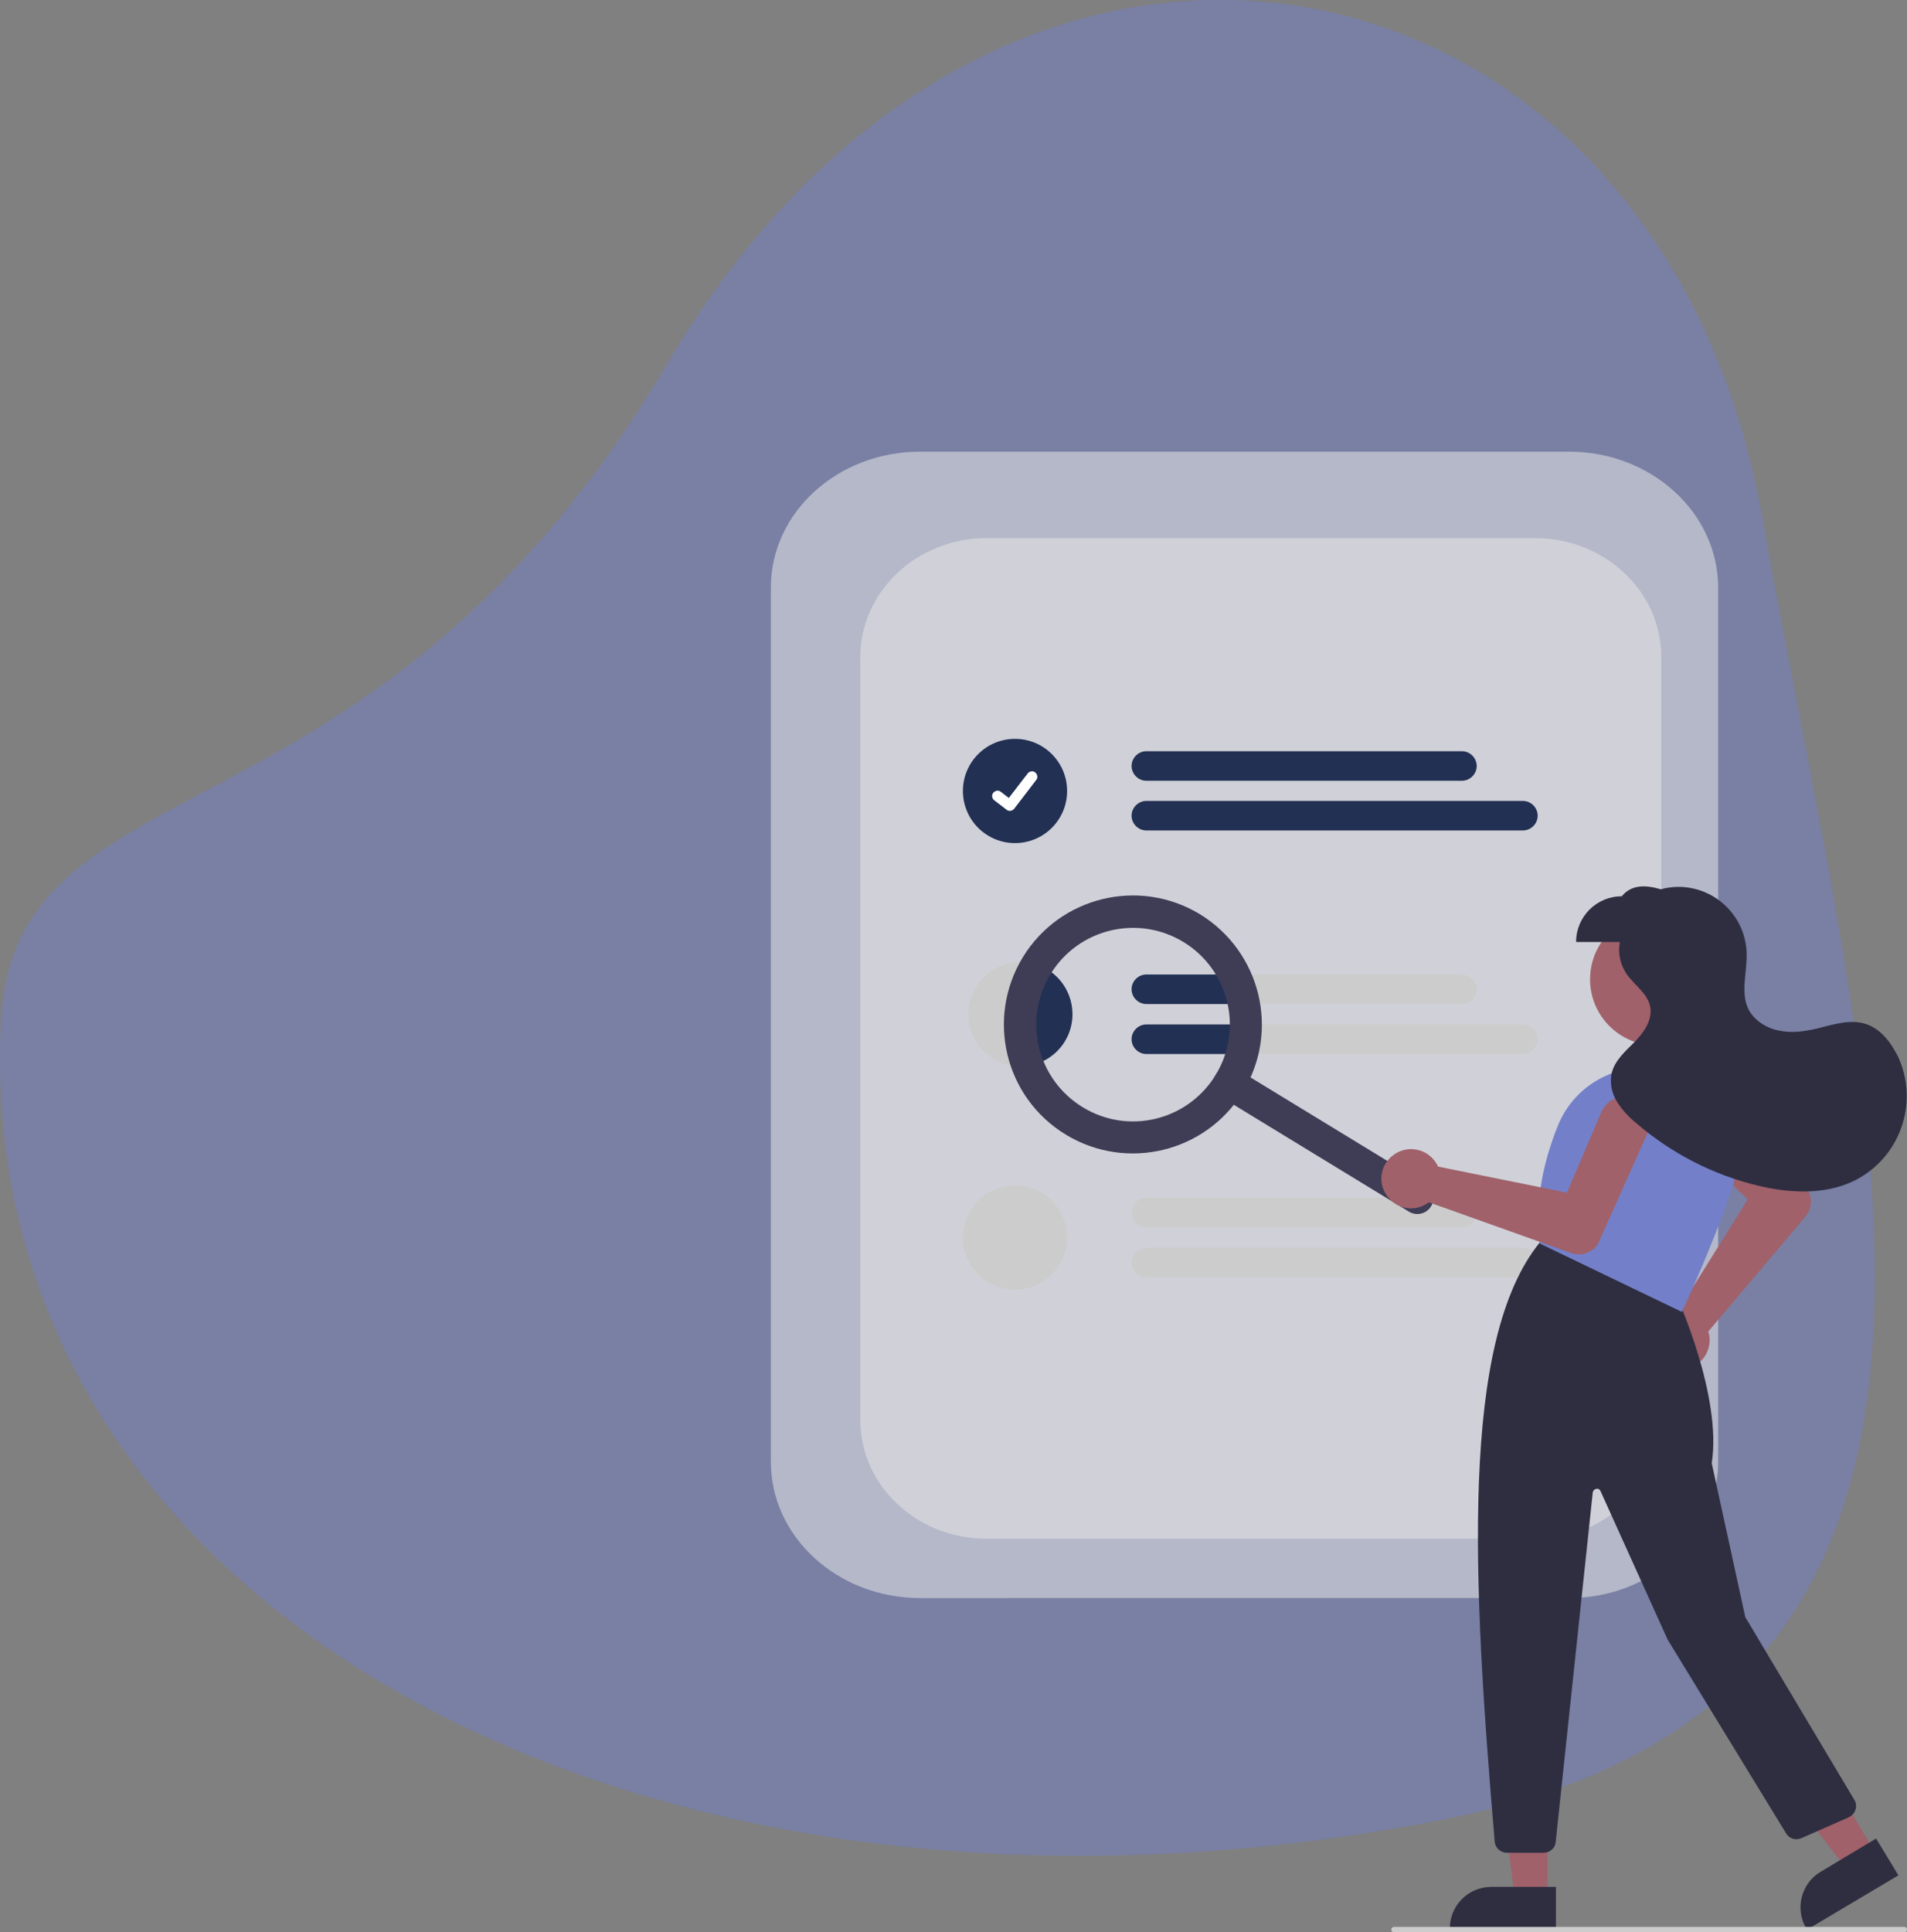 <?xml version="1.0" encoding="utf-8"?>
<!-- Generator: Adobe Illustrator 24.1.2, SVG Export Plug-In . SVG Version: 6.00 Build 0)  -->
<svg version="1.1" id="b97bb7d6-95f0-447b-bc12-1d70469e6c4d"
	 xmlns="http://www.w3.org/2000/svg" xmlns:xlink="http://www.w3.org/1999/xlink" x="0px" y="0px" viewBox="0 0 710 719.2"
	 style="enable-background:new 0 0 710 719.2;" xml:space="preserve">
<rect x="0" y="0" width="710" height="719.2" fill="#808080" stroke="none"/>
<style type="text/css">
	.st0{opacity:0.5;fill-rule:evenodd;clip-rule:evenodd;fill:#7380C9;enable-background:new    ;}
	.st1{opacity:0.55;fill:#E6E6E6;enable-background:new    ;}
	.st2{fill:#223054;}
	.st3{fill:#CCCCCC;}
	.st4{fill:#FFFFFF;}
	.st5{fill:#3F3D56;}
	.st6{fill:#A0616A;}
	.st7{fill:#2F2E41;}
	.st8{fill:#7380C9;}
</style>
<path class="st0" d="M0.3,380.9c-10.5,221.4,245,354.8,539,295.9c226.6-45.4,155.6-265.4,116.8-484.3S373.5-76.3,248.6,135.1
	C138.6,321.2,5,279.9,0.3,380.9z"/>
<path class="st1" d="M342.6,168.1h241.5c30.7,0,55.6,22.7,55.6,50.7v325.3c0,28-24.9,50.7-55.6,50.7H342.6
	c-30.7,0-55.6-22.7-55.6-50.7V218.7C287,190.7,311.9,168.1,342.6,168.1z"/>
<path class="st1" d="M367.3,200.3h204.2c26,0,47,19.8,47,44.2v284c0,24.4-21,44.2-47,44.2H367.3c-26,0-47-19.8-47-44.2v-284
	C320.4,220.1,341.4,200.3,367.3,200.3z"/>
<path class="st2" d="M544.3,290.6H426.8c-3,0-5.5-2.5-5.5-5.5s2.5-5.5,5.5-5.5h117.5c3,0,5.5,2.5,5.5,5.5S547.3,290.6,544.3,290.6
	L544.3,290.6z"/>
<path class="st2" d="M567,309.1H426.8c-3,0-5.5-2.5-5.5-5.5s2.5-5.5,5.5-5.5H567c3,0,5.5,2.5,5.5,5.5S570,309.1,567,309.1z"/>
<path class="st3" d="M544.3,362.7H426.8c-3,0-5.5,2.5-5.5,5.5s2.5,5.5,5.5,5.5l0,0h117.5c3,0,5.5-2.5,5.5-5.5
	S547.3,362.7,544.3,362.7z"/>
<path class="st3" d="M567,381.3H426.8c-3,0-5.5,2.5-5.5,5.5s2.5,5.5,5.5,5.5l0,0H567c3,0,5.5-2.5,5.5-5.5
	C572.4,383.7,570,381.3,567,381.3z"/>
<path class="st3" d="M544.3,456.8H426.8c-3,0-5.5-2.5-5.5-5.5s2.5-5.5,5.5-5.5h117.5c3,0,5.5,2.5,5.5,5.5
	C549.8,454.4,547.3,456.8,544.3,456.8L544.3,456.8z"/>
<path class="st3" d="M567,475.4H426.8c-3,0-5.5-2.5-5.5-5.5s2.5-5.5,5.5-5.5H567c3,0,5.5,2.5,5.5,5.5S570,475.4,567,475.4z"/>
<circle id="abdb8e2f-a218-463c-85f4-c869fef49971" class="st2" cx="377.9" cy="294.4" r="19.4"/>
<path id="ba7dbbd6-0052-44b1-a552-47a8298b8d3e" class="st4" d="M376,301.8c-0.4,0-0.9-0.1-1.2-0.4l0,0l-4.6-3.5
	c-0.9-0.7-1.1-2-0.4-2.8c0.7-0.9,2-1.1,2.8-0.4l0,0l3,2.3l7-9.1c0.7-0.9,2-1.1,2.8-0.4l0,0l0,0v0.1v-0.1c0.9,0.7,1.1,2,0.4,2.8
	l-8.2,10.7C377.2,301.5,376.6,301.8,376,301.8L376,301.8z"/>
<path class="st3" d="M399.3,377.5c0,10.7-8.7,19.4-19.4,19.4l0,0c-0.2,0-0.3,0-0.5,0c-10.7-0.3-19.2-9.2-18.9-19.9
	c0.3-10.7,9.2-19.2,19.9-18.9C390.9,358.3,399.3,366.9,399.3,377.5z"/>
<circle id="e4a71040-498e-4958-ad41-c2d79154b8f7" class="st3" cx="377.9" cy="460.6" r="19.4"/>
<path class="st2" d="M399.3,377.5c0,10.7-8.7,19.4-19.4,19.4l0,0c-0.2,0-0.3,0-0.5,0c-5.1-12.7-3.7-27.1,3.8-38.6
	C392.5,359.9,399.3,368,399.3,377.5z"/>
<path class="st2" d="M421.3,368.2c0-3,2.5-5.5,5.5-5.5h29.3c1.7,3.5,2.9,7.2,3.6,11h-32.9C423.8,373.7,421.3,371.2,421.3,368.2z"/>
<path class="st2" d="M460.4,381.3c0,3.7-0.5,7.4-1.5,11h-32.1c-3,0-5.5-2.5-5.5-5.5s2.5-5.5,5.5-5.5l0,0H460.4z"/>
<path class="st5" d="M532.8,449c-1.7,2.8-5.4,3.7-8.2,2l-70-42.7c-2.8-1.7-3.7-5.4-2-8.2c1.7-2.8,5.4-3.7,8.2-2l70,42.7
	C533.6,442.5,534.5,446.2,532.8,449z"/>
<path class="st5" d="M462.8,406.3c-13.8,22.6-43.3,29.8-66,16s-29.8-43.3-16-66c13.8-22.6,43.3-29.8,66-16l0,0
	C469.4,354.2,476.6,383.7,462.8,406.3z M391.1,362.6c-10.4,17-5,39.1,12,49.5s39.1,5,49.5-12s5-39.1-12-49.5
	C423.6,340.3,401.5,345.6,391.1,362.6z"/>
<circle class="st6" cx="616.6" cy="364.5" r="24.6"/>
<path class="st6" d="M615,502.2c-1.9-5.8,1.3-12,7.1-13.8c0.4-0.1,0.8-0.2,1.2-0.3c0.5-0.1,1-0.2,1.5-0.2l25.9-41.5L627,423.8
	c-3.8-3.6-3.9-9.6-0.3-13.3c3.6-3.7,9.6-3.9,13.3-0.3l0.1,0.1l32.6,32.2l0.1,0.1c2.1,3.2,1.8,7.3-0.6,10.2L636,495.6
	c0.1,0.3,0.2,0.7,0.3,1c1.2,6-2.7,11.8-8.6,12.9c-0.4,0.1-0.8,0.1-1.2,0.2c-0.3,0-0.6,0-0.9,0C620.7,509.8,616.5,506.7,615,502.2z"
	/>
<polygon class="st6" points="576.2,706.3 563.9,706.3 558.1,659 576.2,659 "/>
<path class="st7" d="M579.3,718.2h-39.5v-0.5c0-8.5,6.9-15.4,15.4-15.4l0,0l0,0h24.1V718.2z"/>
<polygon class="st6" points="698,689.3 687.5,695.6 658.3,658 673.8,648.7 "/>
<path class="st7" d="M706.8,698l-34,20.2l-0.3-0.4c-4.3-7.3-2-16.7,5.3-21.1l0,0l0,0l20.7-12.4L706.8,698z"/>
<path class="st7" d="M556.5,685.5c-8.2-96.7-13.1-186.5,16.9-223.2l0.2-0.3l50.5,20.2l0.1,0.2c0.2,0.4,17,37.3,13.1,62.2l12.5,57.3
	l40.6,68c1.3,2.1,0.6,4.9-1.6,6.2c-0.2,0.1-0.3,0.2-0.5,0.3l-17.7,7.8c-2.1,0.9-4.5,0.1-5.6-1.8l-44.1-72.1l-25-55.3
	c-0.3-0.8-1.2-1.1-2-0.7c-0.5,0.2-0.8,0.7-0.9,1.2l-13.8,130.1c-0.2,2.3-2.2,4-4.5,4H561C558.7,689.6,556.7,687.8,556.5,685.5z"/>
<path class="st8" d="M573.6,463l-0.2-0.1v-0.3c-1.9-13.2,0.3-27.9,6.6-43.6c6.4-15.9,23.5-24.7,40.2-20.7l0,0
	c9.4,2.3,17.4,8.5,22.1,17c4.6,8.4,5.5,18.4,2.4,27.4c-7.9,23.2-18.2,44.9-18.3,45.1l-0.2,0.5L573.6,463z"/>
<path class="st6" d="M518.5,430.1c4.8-3.8,11.7-3,15.5,1.8c0.3,0.3,0.5,0.7,0.7,1c0.3,0.4,0.5,0.9,0.7,1.3l48,9.7l12.8-30
	c2-4.8,7.6-7,12.4-5s7,7.6,5,12.4c0,0.1,0,0.1-0.1,0.2l-18.7,41.8l-0.1,0.1c-2.2,3-6.2,4.3-9.7,3l-53-18.9c-0.3,0.2-0.6,0.4-0.9,0.6
	c-5.2,3.2-11.9,1.6-15.1-3.6c-0.2-0.4-0.4-0.7-0.6-1.1c-0.1-0.3-0.3-0.6-0.4-0.9C513.3,438.1,514.7,433.1,518.5,430.1z"/>
<path class="st7" d="M705.3,390.8c-2.4-4.2-5.8-8-10.4-9.6c-5.9-2-12.3,0.1-18.3,1.6c-4.7,1.1-9.5,1.8-14.2,0.8
	c-4.7-0.9-9.2-3.7-11.4-7.9c-3.1-6.3-0.5-13.8-0.7-20.9c-0.4-14-12-25-26-24.7c-2,0.1-4,0.3-5.9,0.9c-5.8-1.7-11-1.8-14.6,2.6
	c-9.4,0-17,7.6-17,17h16.3c-0.8,4.1,0.1,8.4,2.5,11.9c2.9,4.2,7.9,7.3,8.8,12.3c0.9,4.9-2.4,9.5-5.8,13c-3.5,3.5-7.5,7-8.6,11.8
	c-0.7,3.7,0.1,7.4,2.1,10.6c2,3.1,4.5,5.8,7.4,8.1c13,11.1,28.4,19,45,23c11.7,2.8,24.5,3.5,35.4-1.6c17.5-8.4,24.9-29.3,16.6-46.8
	C706.1,392.2,705.7,391.5,705.3,390.8z"/>
<path class="st3" d="M709,719.2H519c-0.6,0-1-0.4-1-1s0.4-1,1-1h190c0.6,0,1,0.4,1,1S709.6,719.2,709,719.2z"/>
</svg>
